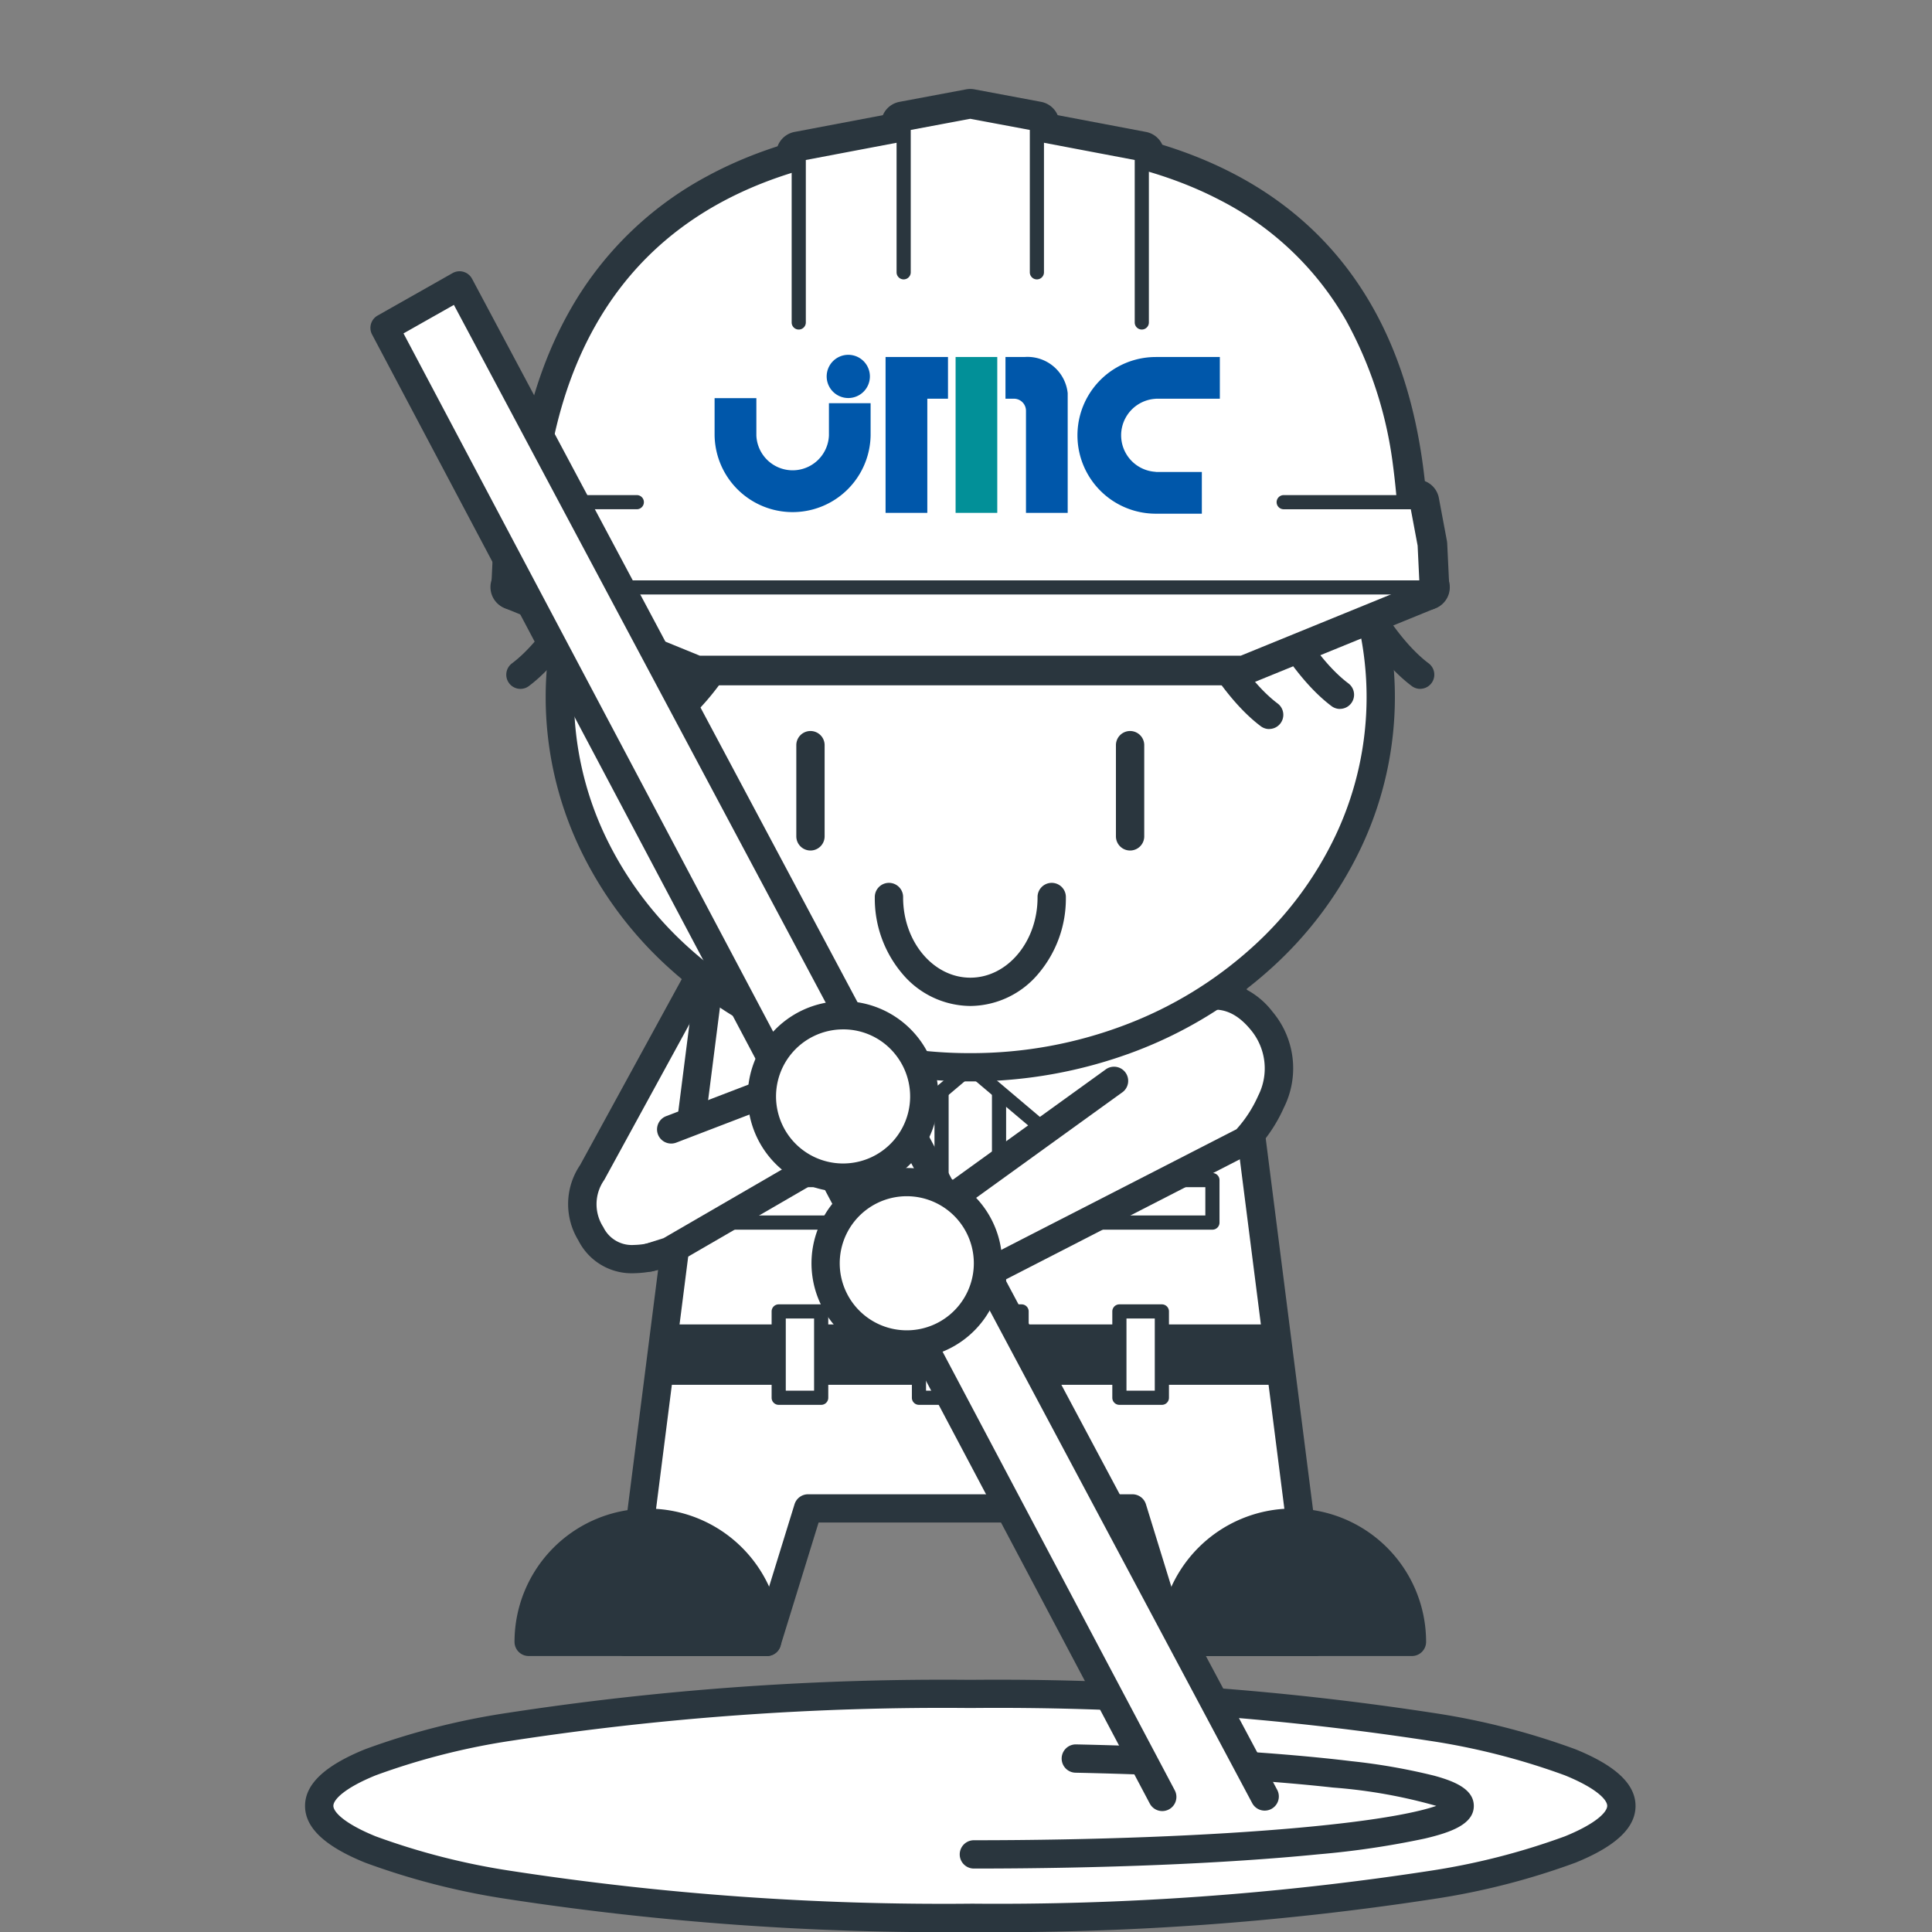 <svg id="コンポーネント_198_1" data-name="コンポーネント 198 – 1" xmlns="http://www.w3.org/2000/svg" xmlns:xlink="http://www.w3.org/1999/xlink" width="152" height="152" viewBox="0 0 152 152">
  <rect x="0" y="0" width="152" height="152" fill="#808080" stroke="none"/>
  <defs>
    <clipPath id="clip-path">
      <rect id="長方形_39689" data-name="長方形 39689" width="152" height="152" transform="translate(-1485 13205)" fill="#fff" stroke="#707070" stroke-width="1"/>
    </clipPath>
    <clipPath id="clip-path-2">
      <rect id="長方形_39442" data-name="長方形 39442" width="104.675" height="145" fill="none"/>
    </clipPath>
  </defs>
  <g id="マスクグループ_61363" data-name="マスクグループ 61363" transform="translate(1485 -13205)" clip-path="url(#clip-path)">
    <g id="グループ_62322" data-name="グループ 62322" transform="translate(-1461 13212)">
      <g id="グループ_62216" data-name="グループ 62216" clip-path="url(#clip-path-2)">
        <path id="パス_48188" data-name="パス 48188" d="M103.448,122.208c0,4.863-22.934,8.8-51.224,8.8S1,127.07,1,122.208s22.934-8.8,51.223-8.8,51.224,3.942,51.224,8.8" transform="translate(0.114 12.874)" fill="#fff"/>
        <path id="パス_48189" data-name="パス 48189" d="M52.337,112.4A226.218,226.218,0,0,1,88.747,115a56.7,56.7,0,0,1,11.208,2.865c3.176,1.291,4.72,2.749,4.72,4.459s-1.544,3.168-4.72,4.459a56.7,56.7,0,0,1-11.208,2.865,226.22,226.22,0,0,1-36.41,2.595,226.21,226.21,0,0,1-36.409-2.595A56.7,56.7,0,0,1,4.72,126.78C1.544,125.489,0,124.031,0,122.321s1.544-3.168,4.72-4.459A56.7,56.7,0,0,1,15.928,115,226.208,226.208,0,0,1,52.337,112.4Zm0,17.609a223.967,223.967,0,0,0,36.032-2.563,54.616,54.616,0,0,0,10.747-2.733c2.459-1,3.331-1.915,3.331-2.4s-.872-1.4-3.331-2.4a54.617,54.617,0,0,0-10.747-2.733,223.969,223.969,0,0,0-36.032-2.563,223.959,223.959,0,0,0-36.031,2.563,54.617,54.617,0,0,0-10.747,2.733c-2.459,1-3.331,1.915-3.331,2.4s.872,1.4,3.331,2.4a54.615,54.615,0,0,0,10.747,2.733A223.958,223.958,0,0,0,52.337,130.012Z" transform="translate(0 12.761)" fill="#2a363e"/>
        <path id="パス_48190" data-name="パス 48190" d="M55.254,117.961c17.269.367,30.219,1.9,30.219,3.729,0,2.106-17.124,3.813-38.247,3.813" transform="translate(5.361 13.392)" fill="#fff"/>
        <path id="パス_48191" data-name="パス 48191" d="M47.339,126.73a1.114,1.114,0,0,1,0-2.227c9.493,0,18.584-.35,25.6-.984,6.691-.605,9.588-1.295,10.814-1.719a40.9,40.9,0,0,0-8.133-1.443c-5.406-.6-12.417-1-20.275-1.168a1.114,1.114,0,0,1,.047-2.227c8.464.18,16.169.65,21.7,1.323a48.222,48.222,0,0,1,6.5,1.141c1.539.422,3.112,1.034,3.112,2.378,0,1.456-1.857,2.095-3.864,2.568a68.108,68.108,0,0,1-8.342,1.236C67.235,126.331,57.591,126.73,47.339,126.73Z" transform="translate(5.248 13.278)" fill="#2a363e"/>
        <path id="パス_48192" data-name="パス 48192" d="M20.366,78.34l9.594-17.551L34.478,70.4l-5.963,11-2.091,3.139s-4.334,2.069-6.164-1.372a4.4,4.4,0,0,1,.107-4.827" transform="translate(2.225 6.901)" fill="#fff"/>
        <path id="パス_48193" data-name="パス 48193" d="M23.775,86.383A4.691,4.691,0,0,1,19.391,83.8a5.473,5.473,0,0,1,.138-5.929L29.1,60.368a1.114,1.114,0,0,1,1.985.06L35.6,70.037a1.114,1.114,0,0,1-.029,1l-5.963,11q-.024.045-.052.087L27.465,85.27a1.114,1.114,0,0,1-.447.388A8.366,8.366,0,0,1,23.775,86.383ZM30,63.361,21.458,78.988q-.026.047-.056.092a3.311,3.311,0,0,0-.045,3.678,2.488,2.488,0,0,0,2.418,1.4,6,6,0,0,0,2.024-.4l1.876-2.816,5.671-10.463Z" transform="translate(2.111 6.788)" fill="#2a363e"/>
        <path id="パス_48194" data-name="パス 48194" d="M62.526,104.774l3.243,10.5H76.943L70,60.79H29.543L22.6,115.277H33.773l3.243-10.5Z" transform="translate(2.566 6.901)" fill="#fff"/>
        <path id="パス_48195" data-name="パス 48195" d="M77.057,116.5H65.882a1.114,1.114,0,0,1-1.064-.785l-3-9.718H37.951l-3,9.718a1.114,1.114,0,0,1-1.064.785H22.713a1.114,1.114,0,0,1-1.1-1.254l6.943-54.487a1.114,1.114,0,0,1,1.1-.973H70.115a1.114,1.114,0,0,1,1.1.973l6.942,54.487a1.114,1.114,0,0,1-1.1,1.254ZM66.7,114.277h9.088l-6.658-52.26h-38.5l-6.659,52.26h9.087l3-9.718a1.114,1.114,0,0,1,1.064-.785H62.64a1.114,1.114,0,0,1,1.064.785Z" transform="translate(2.452 6.788)" fill="#2a363e"/>
        <rect id="長方形_39429" data-name="長方形 39429" width="11.302" height="3.341" transform="translate(33.286 85.844)" fill="#fff"/>
        <path id="長方形_39430" data-name="長方形 39430" d="M.057-.5h11.3a.557.557,0,0,1,.557.557V3.4a.557.557,0,0,1-.557.557H.057A.557.557,0,0,1-.5,3.4V.057A.557.557,0,0,1,.057-.5ZM10.8.614H.614V2.841H10.8Z" transform="translate(33.229 85.787)" fill="#2a363e"/>
        <rect id="長方形_39431" data-name="長方形 39431" width="11.302" height="3.341" transform="translate(60.087 85.844)" fill="#fff"/>
        <path id="長方形_39432" data-name="長方形 39432" d="M.057-.5h11.3a.557.557,0,0,1,.557.557V3.4a.557.557,0,0,1-.557.557H.057A.557.557,0,0,1-.5,3.4V.057A.557.557,0,0,1,.057-.5ZM10.8.614H.614V2.841H10.8Z" transform="translate(60.03 85.787)" fill="#2a363e"/>
        <rect id="長方形_39433" data-name="長方形 39433" width="4.522" height="26.059" transform="translate(50.076 74.22)" fill="#fff"/>
        <path id="長方形_39434" data-name="長方形 39434" d="M.057-.5H4.579a.557.557,0,0,1,.557.557V26.115a.557.557,0,0,1-.557.557H.057A.557.557,0,0,1-.5,26.115V.057A.557.557,0,0,1,.057-.5ZM4.022.614H.614V25.559H4.022Z" transform="translate(50.02 74.163)" fill="#2a363e"/>
        <path id="パス_48196" data-name="パス 48196" d="M41.6,76.812,30.837,66.053,41.6,55.292l7.238,15.4Z" transform="translate(3.501 6.277)" fill="#fff"/>
        <path id="パス_48197" data-name="パス 48197" d="M41.655,77.425a.556.556,0,0,1-.394-.163L30.5,66.5a.557.557,0,0,1,0-.787L41.261,54.955a.557.557,0,0,1,.9.157l7.238,15.4a.557.557,0,0,1-.144.662l-7.238,6.12A.555.555,0,0,1,41.655,77.425ZM31.681,66.109l10.005,10L48.207,70.6,41.488,56.3Z" transform="translate(3.444 6.22)" fill="#2a363e"/>
        <path id="パス_48198" data-name="パス 48198" d="M54.239,76.812,65,66.053,54.239,55.292,47,70.692Z" transform="translate(5.336 6.277)" fill="#fff"/>
        <path id="パス_48199" data-name="パス 48199" d="M54.3,77.425a.555.555,0,0,1-.359-.132L46.7,71.174a.557.557,0,0,1-.144-.662l7.238-15.4a.557.557,0,0,1,.9-.157L65.45,65.716a.557.557,0,0,1,0,.787L54.689,77.262A.556.556,0,0,1,54.3,77.425ZM47.743,70.6l6.521,5.514,10.005-10L54.462,56.3Z" transform="translate(5.279 6.22)" fill="#2a363e"/>
        <path id="パス_48200" data-name="パス 48200" d="M73.561,87.79H25.442l-.463,3.637H74.024Z" transform="translate(2.836 9.966)" fill="#2a363e"/>
        <path id="パス_48201" data-name="パス 48201" d="M25.5,87.29H73.618a.557.557,0,0,1,.552.486l.463,3.637a.557.557,0,0,1-.552.627H25.036a.557.557,0,0,1-.552-.627l.463-3.637A.557.557,0,0,1,25.5,87.29ZM73.127,88.4H25.989l-.321,2.523H73.449Z" transform="translate(2.779 9.91)" fill="#2a363e"/>
        <path id="パス_48202" data-name="パス 48202" d="M58.782,70.8,42.458,82.579l4.077,4.493,22.6-11.6s4.981-4.969,1.287-9.451c-1.815-2.2-3.756-2.237-5.286-1.677" transform="translate(4.82 7.271)" fill="#fff"/>
        <path id="パス_48203" data-name="パス 48203" d="M46.649,88.3a1.113,1.113,0,0,1-.825-.365L41.747,83.44a1.114,1.114,0,0,1,.173-1.651L58.244,70.01a1.114,1.114,0,1,1,1.3,1.806L44.233,82.866,46.9,85.8,68.572,74.687a9.953,9.953,0,0,0,1.709-2.638,4.733,4.733,0,0,0-.6-5.2c-1.2-1.457-2.524-1.9-4.044-1.339a1.114,1.114,0,1,1-.766-2.091,5.455,5.455,0,0,1,3.176-.235A6.251,6.251,0,0,1,71.4,65.431a6.909,6.909,0,0,1,.9,7.558,12.028,12.028,0,0,1-2.264,3.389,1.113,1.113,0,0,1-.278.2l-22.6,11.6A1.111,1.111,0,0,1,46.649,88.3Z" transform="translate(4.707 7.157)" fill="#2a363e"/>
        <path id="パス_48204" data-name="パス 48204" d="M18,45.934C18,62.022,32.459,75.06,50.293,75.06S82.586,62.022,82.586,45.934,68.13,16.809,50.293,16.809,18,29.85,18,45.934" transform="translate(2.044 1.908)" fill="#fff"/>
        <path id="楕円形_577" data-name="楕円形 577" d="M32.406-1A36.236,36.236,0,0,1,45.372,1.362,33.692,33.692,0,0,1,55.986,7.817a30.169,30.169,0,0,1,7.183,9.612,27.706,27.706,0,0,1,0,23.619,30.169,30.169,0,0,1-7.183,9.612,33.692,33.692,0,0,1-10.613,6.455,36.772,36.772,0,0,1-25.933,0A33.692,33.692,0,0,1,8.826,50.661a30.168,30.168,0,0,1-7.183-9.612,27.706,27.706,0,0,1,0-23.619A30.169,30.169,0,0,1,8.826,7.817,33.692,33.692,0,0,1,19.439,1.362,36.237,36.237,0,0,1,32.406-1Zm0,58.251a34.018,34.018,0,0,0,12.173-2.216,31.474,31.474,0,0,0,9.916-6.028,27.954,27.954,0,0,0,6.658-8.9,25.479,25.479,0,0,0,0-21.728,27.954,27.954,0,0,0-6.658-8.9,31.474,31.474,0,0,0-9.916-6.028,34.545,34.545,0,0,0-24.345,0,31.474,31.474,0,0,0-9.916,6.028,27.954,27.954,0,0,0-6.658,8.9,25.479,25.479,0,0,0,0,21.728,27.954,27.954,0,0,0,6.658,8.9,31.474,31.474,0,0,0,9.916,6.028A34.018,34.018,0,0,0,32.406,57.251Z" transform="translate(19.931 18.604)" fill="#2a363e"/>
        <path id="パス_48205" data-name="パス 48205" d="M25.991,46.7a1.114,1.114,0,0,1-.669-2c4.146-3.109,7.388-11.663,7.42-11.749a1.114,1.114,0,0,1,2.085.782c-.141.376-3.508,9.253-8.169,12.749A1.109,1.109,0,0,1,25.991,46.7Z" transform="translate(2.824 3.658)" fill="#2a363e"/>
        <path id="パス_48206" data-name="パス 48206" d="M20.992,45.279a1.114,1.114,0,0,1-.669-2c4.139-3.1,7.388-11.663,7.42-11.749a1.114,1.114,0,0,1,2.085.782c-.141.376-3.508,9.253-8.169,12.749A1.109,1.109,0,0,1,20.992,45.279Z" transform="translate(2.257 3.497)" fill="#2a363e"/>
        <path id="パス_48207" data-name="パス 48207" d="M15.326,43.861a1.114,1.114,0,0,1-.669-2c4.139-3.1,7.388-11.663,7.42-11.749a1.114,1.114,0,0,1,2.085.782c-.141.376-3.508,9.253-8.169,12.749A1.109,1.109,0,0,1,15.326,43.861Z" transform="translate(1.613 3.336)" fill="#2a363e"/>
        <path id="パス_48208" data-name="パス 48208" d="M69.031,46.7a1.108,1.108,0,0,1-.667-.223c-4.661-3.5-8.028-12.372-8.169-12.749a1.114,1.114,0,0,1,2.085-.782c.038.1,3.285,8.647,7.42,11.749a1.114,1.114,0,0,1-.669,2Z" transform="translate(6.826 3.658)" fill="#2a363e"/>
        <path id="パス_48209" data-name="パス 48209" d="M74.031,45.279a1.109,1.109,0,0,1-.667-.223c-4.661-3.5-8.028-12.372-8.169-12.749a1.114,1.114,0,0,1,2.085-.782c.038.1,3.284,8.647,7.42,11.749a1.114,1.114,0,0,1-.669,2Z" transform="translate(7.393 3.497)" fill="#2a363e"/>
        <path id="パス_48210" data-name="パス 48210" d="M79.7,43.861a1.109,1.109,0,0,1-.667-.223C74.371,40.143,71,31.266,70.863,30.89a1.114,1.114,0,0,1,2.085-.782c.038.1,3.285,8.647,7.42,11.749a1.114,1.114,0,0,1-.669,2Z" transform="translate(8.037 3.336)" fill="#2a363e"/>
        <path id="線_2467" data-name="線 2467" d="M.114,8.435A1.114,1.114,0,0,1-1,7.321V.114a1.114,1.114,0,0,1,2.227,0V7.321A1.114,1.114,0,0,1,.114,8.435Z" transform="translate(39.65 51.479)" fill="#2a363e"/>
        <path id="線_2468" data-name="線 2468" d="M.114,8.435A1.114,1.114,0,0,1-1,7.321V.114a1.114,1.114,0,0,1,2.227,0V7.321A1.114,1.114,0,0,1,.114,8.435Z" transform="translate(64.796 51.479)" fill="#2a363e"/>
        <path id="パス_48211" data-name="パス 48211" d="M47.767,65.774A7.049,7.049,0,0,1,42.4,63.213a9.128,9.128,0,0,1-2.145-5.978,1.114,1.114,0,1,1,2.227,0c0,3.481,2.373,6.313,5.289,6.313s5.289-2.832,5.289-6.313a1.114,1.114,0,1,1,2.227,0,9.128,9.128,0,0,1-2.145,5.978A7.049,7.049,0,0,1,47.767,65.774Z" transform="translate(4.57 6.371)" fill="#2a363e"/>
        <path id="パス_48212" data-name="パス 48212" d="M61.368,110.677a9.375,9.375,0,0,1,18.75,0Z" transform="translate(6.967 11.5)" fill="#2a363e"/>
        <path id="パス_48213" data-name="パス 48213" d="M80.231,111.9H61.482a1.114,1.114,0,0,1-1.114-1.114,10.488,10.488,0,0,1,20.977,0A1.114,1.114,0,0,1,80.231,111.9ZM62.67,109.677H79.043a8.262,8.262,0,0,0-16.373,0Z" transform="translate(6.853 11.387)" fill="#2a363e"/>
        <path id="パス_48214" data-name="パス 48214" d="M15.8,110.677a9.374,9.374,0,1,1,18.747,0Z" transform="translate(1.793 11.5)" fill="#2a363e"/>
        <path id="パス_48215" data-name="パス 48215" d="M34.658,111.9H15.911A1.114,1.114,0,0,1,14.8,110.79a10.487,10.487,0,0,1,20.974,0A1.114,1.114,0,0,1,34.658,111.9ZM17.1,109.677H33.47a8.261,8.261,0,0,0-16.371,0Z" transform="translate(1.68 11.387)" fill="#2a363e"/>
        <rect id="長方形_39435" data-name="長方形 39435" width="3.341" height="6.793" transform="translate(37.264 96.176)" fill="#fff"/>
        <path id="長方形_39436" data-name="長方形 39436" d="M.057-.5H3.4a.557.557,0,0,1,.557.557V6.849a.557.557,0,0,1-.557.557H.057A.557.557,0,0,1-.5,6.849V.057A.557.557,0,0,1,.057-.5ZM2.841.614H.614V6.293H2.841Z" transform="translate(37.207 96.12)" fill="#2a363e"/>
        <rect id="長方形_39437" data-name="長方形 39437" width="3.341" height="6.793" transform="translate(64.068 96.176)" fill="#fff"/>
        <path id="長方形_39438" data-name="長方形 39438" d="M.057-.5H3.4a.557.557,0,0,1,.557.557V6.849a.557.557,0,0,1-.557.557H.057A.557.557,0,0,1-.5,6.849V.057A.557.557,0,0,1,.057-.5ZM2.841.614H.614V6.293H2.841Z" transform="translate(64.011 96.12)" fill="#2a363e"/>
        <rect id="長方形_39439" data-name="長方形 39439" width="8.075" height="6.793" transform="translate(48.299 96.176)" fill="#fff"/>
        <path id="長方形_39440" data-name="長方形 39440" d="M.057-.5H8.132a.557.557,0,0,1,.557.557V6.849a.557.557,0,0,1-.557.557H.057A.557.557,0,0,1-.5,6.849V.057A.557.557,0,0,1,.057-.5ZM7.575.614H.614V6.293H7.575Z" transform="translate(48.242 96.12)" fill="#2a363e"/>
        <path id="パス_48216" data-name="パス 48216" d="M16.169,38.795c0-8.057-.308-35.074,34.331-35.074S84.832,29.31,84.832,38.795Z" transform="translate(1.836 0.422)" fill="#fff"/>
        <path id="パス_48217" data-name="パス 48217" d="M85.013,40.751H16.35a1.776,1.776,0,0,1-1.776-1.776v-.211c0-4.327,0-13.332,4.512-21.413A27.061,27.061,0,0,1,29.982,6.62c5.5-2.982,12.461-4.494,20.7-4.494,15.385,0,26.012,4.938,31.586,14.677,4.525,7.907,4.523,17.025,4.521,21.923v.249A1.775,1.775,0,0,1,85.013,40.751ZM18.131,37.2h65.1a56.782,56.782,0,0,0-.512-7.745,30.628,30.628,0,0,0-3.537-10.888,22.821,22.821,0,0,0-9.47-9.009c-4.956-2.575-11.36-3.881-19.034-3.881-7.64,0-14.035,1.367-19.006,4.064a23.563,23.563,0,0,0-9.489,9.342C18.592,25.516,18.178,32.813,18.131,37.2Z" transform="translate(1.655 0.241)" fill="#2a363e"/>
        <path id="パス_48218" data-name="パス 48218" d="M34.881,18.108V4.865L48.376,2.3,61.871,4.865V18.108" transform="translate(3.96 0.262)" fill="#fff"/>
        <path id="パス_48219" data-name="パス 48219" d="M62.052,20.064a1.776,1.776,0,0,1-1.776-1.776V6.516L48.557,4.292,36.838,6.516V18.289a1.776,1.776,0,1,1-3.551,0V5.046A1.776,1.776,0,0,1,34.731,3.3L48.226.74a1.775,1.775,0,0,1,.662,0L62.383,3.3a1.776,1.776,0,0,1,1.444,1.744V18.289A1.776,1.776,0,0,1,62.052,20.064Z" transform="translate(3.779 0.08)" fill="#2a363e"/>
        <path id="パス_48220" data-name="パス 48220" d="M14.753,35.219l14.521,5.924H72.049l14.524-5.924" transform="translate(1.675 3.998)" fill="#fff"/>
        <path id="パス_48221" data-name="パス 48221" d="M72.23,43.1H29.455a1.775,1.775,0,0,1-.671-.132L14.263,37.044A1.776,1.776,0,1,1,15.6,33.756l14.2,5.792H71.882l14.2-5.792a1.776,1.776,0,1,1,1.341,3.288L72.9,42.968A1.775,1.775,0,0,1,72.23,43.1Z" transform="translate(1.494 3.817)" fill="#2a363e"/>
        <path id="パス_48222" data-name="パス 48222" d="M42.294,14.243V2.577l5.241-.982,5.241.982V14.243" transform="translate(4.801 0.181)" fill="#fff"/>
        <path id="パス_48223" data-name="パス 48223" d="M52.957,16.2a1.776,1.776,0,0,1-1.776-1.776V4.231l-3.466-.649-3.466.649V14.424a1.776,1.776,0,0,1-3.551,0V2.758a1.776,1.776,0,0,1,1.449-1.745L47.389.03a1.775,1.775,0,0,1,.654,0l5.241.982a1.776,1.776,0,0,1,1.449,1.745V14.424A1.776,1.776,0,0,1,52.957,16.2Z" transform="translate(4.62 0)" fill="#2a363e"/>
        <path id="パス_48224" data-name="パス 48224" d="M75.318,29.194H85.783l.629,3.354.16,3.355H14.752l.159-3.355.628-3.354h8.887" transform="translate(1.675 3.314)" fill="#fff"/>
        <path id="パス_48225" data-name="パス 48225" d="M86.753,37.859H14.933A1.776,1.776,0,0,1,13.16,36l.159-3.355a1.777,1.777,0,0,1,.028-.243l.628-3.354A1.776,1.776,0,0,1,15.72,27.6h8.887a1.776,1.776,0,1,1,0,3.551H17.194l-.334,1.785L16.8,34.308h68.1l-.066-1.372-.335-1.786H75.5a1.776,1.776,0,1,1,0-3.551H85.964a1.775,1.775,0,0,1,1.745,1.448l.629,3.354a1.775,1.775,0,0,1,.028.243L88.527,36a1.775,1.775,0,0,1-1.773,1.86Z" transform="translate(1.494 3.133)" fill="#2a363e"/>
        <path id="パス_48226" data-name="パス 48226" d="M16.169,38.795c0-8.057-.308-35.074,34.331-35.074S84.832,29.31,84.832,38.795Z" transform="translate(1.836 0.422)" fill="#fff"/>
        <path id="パス_48227" data-name="パス 48227" d="M84.889,39.408H16.226a.557.557,0,0,1-.557-.557V38.64c0-4.224,0-13.014,4.357-20.818A25.86,25.86,0,0,1,30.439,7.567c5.317-2.884,12.085-4.346,20.118-4.346,14.916,0,25.187,4.732,30.529,14.064,4.364,7.625,4.362,16.532,4.36,21.317v.25A.557.557,0,0,1,84.889,39.408ZM16.782,38.295h67.55a62.7,62.7,0,0,0-.528-9.137,31.836,31.836,0,0,0-3.685-11.32,24.021,24.021,0,0,0-9.966-9.485c-5.131-2.666-11.724-4.018-19.6-4.018C36.146,4.335,26.2,9.055,21,18.365,16.892,25.712,16.784,34.045,16.782,38.295Z" transform="translate(1.779 0.366)" fill="#2a363e"/>
        <path id="パス_48228" data-name="パス 48228" d="M34.881,18.108V4.865L48.376,2.3,61.871,4.865V18.108" transform="translate(3.96 0.262)" fill="#fff"/>
        <path id="パス_48229" data-name="パス 48229" d="M61.928,18.721a.557.557,0,0,1-.557-.557V5.382L48.433,2.927,35.495,5.382V18.165a.557.557,0,0,1-1.114,0V4.921a.557.557,0,0,1,.453-.547L48.329,1.813a.557.557,0,0,1,.208,0L62.032,4.374a.557.557,0,0,1,.453.547V18.165A.557.557,0,0,1,61.928,18.721Z" transform="translate(3.903 0.205)" fill="#2a363e"/>
        <path id="パス_48230" data-name="パス 48230" d="M14.753,35.219l14.521,5.924H72.049l14.524-5.924" transform="translate(1.675 3.998)" fill="#fff"/>
        <path id="パス_48231" data-name="パス 48231" d="M72.106,41.757H29.331a.557.557,0,0,1-.21-.041L14.6,35.792a.557.557,0,0,1,.421-1.031l14.42,5.883H72L86.419,34.76a.557.557,0,0,1,.421,1.031L72.316,41.715A.557.557,0,0,1,72.106,41.757Z" transform="translate(1.618 3.942)" fill="#2a363e"/>
        <path id="パス_48232" data-name="パス 48232" d="M42.294,14.243V2.577l5.241-.982,5.241.982V14.243" transform="translate(4.801 0.181)" fill="#fff"/>
        <path id="パス_48233" data-name="パス 48233" d="M52.833,14.857a.557.557,0,0,1-.557-.557V3.1l-4.685-.878L42.907,3.1V14.3a.557.557,0,1,1-1.114,0V2.633a.557.557,0,0,1,.454-.547L47.489,1.1a.557.557,0,0,1,.205,0l5.241.982a.557.557,0,0,1,.454.547V14.3A.557.557,0,0,1,52.833,14.857Z" transform="translate(4.745 0.124)" fill="#2a363e"/>
        <path id="パス_48234" data-name="パス 48234" d="M75.318,29.194H85.783l.629,3.354.16,3.355H14.752l.159-3.355.628-3.354h8.887" transform="translate(1.675 3.314)" fill="#fff"/>
        <path id="パス_48235" data-name="パス 48235" d="M86.629,36.516H14.809a.557.557,0,0,1-.556-.583l.159-3.355a.558.558,0,0,1,.009-.076l.628-3.354a.557.557,0,0,1,.547-.454h8.887a.557.557,0,0,1,0,1.114H16.058l-.536,2.862-.13,2.734H86.045l-.131-2.733-.537-2.862h-10a.557.557,0,0,1,0-1.114H85.84a.557.557,0,0,1,.547.454l.629,3.354a.556.556,0,0,1,.009.076l.16,3.355a.557.557,0,0,1-.556.583Z" transform="translate(1.618 3.257)" fill="#2a363e"/>
        <path id="パス_48236" data-name="パス 48236" d="M38.555,22.184a1.7,1.7,0,1,0-1.7-1.7,1.7,1.7,0,0,0,1.7,1.7" transform="translate(4.184 2.131)" fill="#0057aa"/>
        <path id="パス_48237" data-name="パス 48237" d="M37.931,24.783h0a2.857,2.857,0,0,1-5.709,0h0V21.844H28.936v2.939h0a6.138,6.138,0,0,0,12.274,0h0v-2.54H37.931Z" transform="translate(3.285 2.48)" fill="#0057aa"/>
        <rect id="長方形_39441" data-name="長方形 39441" width="3.279" height="12.264" transform="translate(51.181 21.086)" fill="#029098"/>
        <path id="パス_48238" data-name="パス 48238" d="M42.449,18.936H41.016V31.2H44.3V22.218h1.627V18.936H42.449Z" transform="translate(4.656 2.15)" fill="#0057aa"/>
        <path id="パス_48239" data-name="パス 48239" d="M50.988,18.936h-1.5v3.282h.673a.949.949,0,0,1,.94.949V31.2h3.282V21.783a3.184,3.184,0,0,0-3.391-2.847" transform="translate(5.618 2.15)" fill="#0057aa"/>
        <path id="パス_48240" data-name="パス 48240" d="M60.736,18.938a6.163,6.163,0,0,0,0,12.327h3.623V27.981H60.736v-.009a2.878,2.878,0,0,1,0-5.748v-.007h5.039V18.936H60.736Z" transform="translate(6.196 2.15)" fill="#0057aa"/>
        <path id="パス_48241" data-name="パス 48241" d="M74.879,132.8,11.518,13.88l-5.9,3.341L66.8,132.8" transform="translate(0.638 1.576)" fill="#fff"/>
        <path id="パス_48242" data-name="パス 48242" d="M66.919,134.024a1.113,1.113,0,0,1-.985-.593L4.748,17.855a1.114,1.114,0,0,1,.435-1.49l5.9-3.341a1.114,1.114,0,0,1,1.531.445L75.976,132.386a1.114,1.114,0,0,1-1.965,1.047L11.186,15.525,7.222,17.769,67.9,132.389a1.114,1.114,0,0,1-.983,1.635Z" transform="translate(0.524 1.462)" fill="#2a363e"/>
        <path id="パス_48243" data-name="パス 48243" d="M38.261,87.711a6.389,6.389,0,1,0,.816-9,6.387,6.387,0,0,0-.816,9" transform="translate(4.175 8.768)" fill="#fff"/>
        <path id="パス_48244" data-name="パス 48244" d="M43.286,91.237h0a7.5,7.5,0,1,1,4.8-1.74A7.487,7.487,0,0,1,43.286,91.237ZM43.28,78.459a5.275,5.275,0,1,0,4.053,1.9A5.281,5.281,0,0,0,43.28,78.459Z" transform="translate(4.062 8.654)" fill="#2a363e"/>
        <path id="パス_48245" data-name="パス 48245" d="M26.029,73.826l7.914-3.035L37.8,76.5,25.887,83.4l-1.554.489" transform="translate(2.762 8.037)" fill="#fff"/>
        <path id="パス_48246" data-name="パス 48246" d="M24.446,85.121a1.114,1.114,0,0,1-.334-2.176l1.437-.452,10.777-6.248-2.7-3.985-7.088,2.719a1.114,1.114,0,0,1-.8-2.079l7.914-3.035a1.114,1.114,0,0,1,1.321.416l3.861,5.706a1.114,1.114,0,0,1-.364,1.587L26.559,84.482a1.115,1.115,0,0,1-.224.1l-1.554.489A1.113,1.113,0,0,1,24.446,85.121Z" transform="translate(2.649 7.923)" fill="#2a363e"/>
        <path id="パス_48247" data-name="パス 48247" d="M33.568,75.683a6.389,6.389,0,1,0,1.245-8.947,6.388,6.388,0,0,0-1.245,8.947" transform="translate(3.664 7.429)" fill="#fff"/>
        <path id="パス_48248" data-name="パス 48248" d="M38.784,79.449h0A7.5,7.5,0,1,1,43.3,77.932,7.449,7.449,0,0,1,38.784,79.449Zm-.01-12.778a5.275,5.275,0,1,0,4.213,2.094A5.23,5.23,0,0,0,38.774,66.67Z" transform="translate(3.551 7.316)" fill="#2a363e"/>
      </g>
    </g>
    <g id="グループ_62323" data-name="グループ 62323" transform="translate(-1461 13212)" opacity="0">
      <g id="グループ_62218" data-name="グループ 62218" clip-path="url(#clip-path-2)">
        <path id="パス_48249" data-name="パス 48249" d="M1,122.208c0,4.863,22.934,8.8,51.224,8.8s51.223-3.942,51.223-8.8-22.934-8.8-51.223-8.8S1,117.345,1,122.208" transform="translate(0.114 12.874)" fill="#fff"/>
        <path id="パス_48250" data-name="パス 48250" d="M52.338,112.4A226.207,226.207,0,0,1,88.747,115a56.7,56.7,0,0,1,11.208,2.865c3.176,1.291,4.72,2.749,4.72,4.459s-1.544,3.168-4.72,4.459a56.7,56.7,0,0,1-11.208,2.864,226.206,226.206,0,0,1-36.409,2.595,226.216,226.216,0,0,1-36.41-2.595A56.7,56.7,0,0,1,4.72,126.78C1.544,125.489,0,124.031,0,122.321s1.544-3.168,4.72-4.459A56.7,56.7,0,0,1,15.928,115,226.216,226.216,0,0,1,52.338,112.4Zm0,17.609a223.958,223.958,0,0,0,36.031-2.563,54.615,54.615,0,0,0,10.747-2.733c2.459-1,3.331-1.915,3.331-2.4s-.872-1.4-3.331-2.4a54.615,54.615,0,0,0-10.747-2.733,223.958,223.958,0,0,0-36.031-2.563,223.968,223.968,0,0,0-36.032,2.563,54.616,54.616,0,0,0-10.747,2.733c-2.459,1-3.331,1.915-3.331,2.4s.872,1.4,3.331,2.4a54.616,54.616,0,0,0,10.747,2.733A223.968,223.968,0,0,0,52.338,130.012Z" transform="translate(0 12.761)" fill="#2a363e"/>
        <path id="パス_48251" data-name="パス 48251" d="M42.65,117.961c-17.27.367-30.219,1.9-30.219,3.729,0,2.106,17.124,3.813,38.246,3.813" transform="translate(1.411 13.392)" fill="#fff"/>
        <path id="パス_48252" data-name="パス 48252" d="M50.791,126.73c-10.251,0-19.9-.4-27.155-1.122a68.109,68.109,0,0,1-8.342-1.236c-2.007-.473-3.864-1.111-3.864-2.568,0-1.343,1.573-1.956,3.112-2.378a48.209,48.209,0,0,1,6.5-1.141c5.527-.673,13.232-1.143,21.7-1.323a1.114,1.114,0,1,1,.047,2.227c-7.858.167-14.869.571-20.275,1.168a40.892,40.892,0,0,0-8.133,1.443c1.225.424,4.123,1.113,10.814,1.719,7.015.635,16.106.984,25.6.984a1.114,1.114,0,0,1,0,2.227Z" transform="translate(1.298 13.278)" fill="#2a363e"/>
        <path id="パス_48253" data-name="パス 48253" d="M75.154,78.34,65.56,60.789,61.042,70.4,67,81.4,69.1,84.539s4.334,2.069,6.164-1.372a4.4,4.4,0,0,0-.107-4.827" transform="translate(6.93 6.901)" fill="#fff"/>
        <path id="パス_48254" data-name="パス 48254" d="M71.973,86.383h0a8.367,8.367,0,0,1-3.243-.725,1.114,1.114,0,0,1-.447-.388l-2.091-3.139q-.028-.042-.052-.087l-5.963-11a1.114,1.114,0,0,1-.029-1l4.518-9.609a1.114,1.114,0,0,1,1.985-.06L76.22,77.875a5.473,5.473,0,0,1,.138,5.929A4.69,4.69,0,0,1,71.973,86.383Zm-2.024-2.629a6,6,0,0,0,2.023.4,2.488,2.488,0,0,0,2.418-1.4,3.311,3.311,0,0,0-.045-3.678q-.03-.045-.056-.092L65.748,63.361,62.4,70.475l5.671,10.463Z" transform="translate(6.816 6.788)" fill="#2a363e"/>
        <path id="パス_48255" data-name="パス 48255" d="M37.017,104.774l-3.243,10.5H22.6l6.942-54.487H70l6.943,54.487H65.771l-3.243-10.5Z" transform="translate(2.566 6.901)" fill="#fff"/>
        <path id="パス_48256" data-name="パス 48256" d="M77.057,116.5H65.884a1.114,1.114,0,0,1-1.064-.785l-3-9.718H37.952l-3,9.718a1.114,1.114,0,0,1-1.064.785H22.714a1.114,1.114,0,0,1-1.1-1.254l6.942-54.487a1.114,1.114,0,0,1,1.1-.973H70.114a1.114,1.114,0,0,1,1.1.973l6.943,54.487a1.114,1.114,0,0,1-1.1,1.254Zm-10.352-2.227h9.087l-6.659-52.26h-38.5l-6.658,52.26h9.088l3-9.718a1.114,1.114,0,0,1,1.064-.785H62.642a1.114,1.114,0,0,1,1.064.785Z" transform="translate(2.452 6.788)" fill="#2a363e"/>
        <rect id="長方形_39443" data-name="長方形 39443" width="11.302" height="3.341" transform="translate(60.087 85.844)" fill="#fff"/>
        <path id="長方形_39444" data-name="長方形 39444" d="M.057-.5h11.3a.557.557,0,0,1,.557.557V3.4a.557.557,0,0,1-.557.557H.057A.557.557,0,0,1-.5,3.4V.057A.557.557,0,0,1,.057-.5ZM10.8.614H.614V2.841H10.8Z" transform="translate(60.03 85.787)" fill="#2a363e"/>
        <rect id="長方形_39445" data-name="長方形 39445" width="11.302" height="3.341" transform="translate(33.286 85.844)" fill="#fff"/>
        <path id="長方形_39446" data-name="長方形 39446" d="M.057-.5h11.3a.557.557,0,0,1,.557.557V3.4a.557.557,0,0,1-.557.557H.057A.557.557,0,0,1-.5,3.4V.057A.557.557,0,0,1,.057-.5ZM10.8.614H.614V2.841H10.8Z" transform="translate(33.229 85.787)" fill="#2a363e"/>
        <rect id="長方形_39447" data-name="長方形 39447" width="4.522" height="26.059" transform="translate(50.076 74.22)" fill="#fff"/>
        <path id="長方形_39448" data-name="長方形 39448" d="M.057-.5H4.579a.557.557,0,0,1,.557.557V26.115a.557.557,0,0,1-.557.557H.057A.557.557,0,0,1-.5,26.115V.057A.557.557,0,0,1,.057-.5ZM4.022.614H.614V25.559H4.022Z" transform="translate(50.02 74.163)" fill="#2a363e"/>
        <path id="パス_48257" data-name="パス 48257" d="M54.24,76.812,65,66.053,54.24,55.292,47,70.692Z" transform="translate(5.336 6.277)" fill="#fff"/>
        <path id="パス_48258" data-name="パス 48258" d="M54.3,77.425a.555.555,0,0,1-.359-.132L46.7,71.174a.557.557,0,0,1-.144-.662l7.238-15.4a.557.557,0,0,1,.9-.157L65.452,65.716a.557.557,0,0,1,0,.787L54.691,77.262A.556.556,0,0,1,54.3,77.425ZM47.745,70.6l6.521,5.514,10.005-10L54.464,56.3Z" transform="translate(5.279 6.22)" fill="#2a363e"/>
        <path id="パス_48259" data-name="パス 48259" d="M41.6,76.812,30.838,66.053,41.6,55.292l7.238,15.4Z" transform="translate(3.501 6.277)" fill="#fff"/>
        <path id="パス_48260" data-name="パス 48260" d="M41.656,77.425a.556.556,0,0,1-.394-.163L30.5,66.5a.557.557,0,0,1,0-.787L41.263,54.955a.557.557,0,0,1,.9.157l7.238,15.4a.557.557,0,0,1-.144.662l-7.238,6.12A.555.555,0,0,1,41.656,77.425ZM31.683,66.109l10.005,10L48.209,70.6,41.49,56.3Z" transform="translate(3.444 6.22)" fill="#2a363e"/>
        <path id="パス_48261" data-name="パス 48261" d="M25.442,87.789H73.561l.463,3.637H24.979Z" transform="translate(2.836 9.966)" fill="#2a363e"/>
        <path id="パス_48262" data-name="パス 48262" d="M25.5,87.289H73.618a.557.557,0,0,1,.552.486l.463,3.637a.557.557,0,0,1-.552.627H25.036a.557.557,0,0,1-.552-.627l.463-3.637A.557.557,0,0,1,25.5,87.289ZM73.128,88.4H25.989l-.321,2.523H73.449Z" transform="translate(2.779 9.91)" fill="#2a363e"/>
        <path id="パス_48263" data-name="パス 48263" d="M38.211,70.8,54.535,82.578l-4.077,4.493-22.6-11.6s-4.981-4.969-1.287-9.45c1.815-2.2,3.756-2.237,5.286-1.677" transform="translate(2.861 7.271)" fill="#fff"/>
        <path id="パス_48264" data-name="パス 48264" d="M50.572,88.3a1.111,1.111,0,0,1-.508-.123l-22.6-11.6a1.114,1.114,0,0,1-.278-.2,12.029,12.029,0,0,1-2.264-3.389,6.909,6.909,0,0,1,.9-7.558,6.251,6.251,0,0,1,3.352-2.249,5.454,5.454,0,0,1,3.176.235,1.114,1.114,0,1,1-.766,2.091c-1.519-.556-2.842-.118-4.044,1.34a4.732,4.732,0,0,0-.6,5.2,9.953,9.953,0,0,0,1.709,2.638L50.321,85.8l2.666-2.939L37.673,71.816a1.114,1.114,0,0,1,1.3-1.806L55.3,81.789a1.114,1.114,0,0,1,.173,1.651L51.4,87.933A1.113,1.113,0,0,1,50.572,88.3Z" transform="translate(2.748 7.157)" fill="#2a363e"/>
        <path id="パス_48265" data-name="パス 48265" d="M82.587,45.934c0,16.087-14.458,29.125-32.292,29.125S18,62.021,18,45.934,32.459,16.809,50.3,16.809,82.587,29.85,82.587,45.934" transform="translate(2.044 1.908)" fill="#fff"/>
        <path id="楕円形_578" data-name="楕円形 578" d="M32.406-1A36.237,36.237,0,0,1,45.372,1.362,33.692,33.692,0,0,1,55.986,7.817a30.169,30.169,0,0,1,7.183,9.612,27.706,27.706,0,0,1,0,23.619,30.169,30.169,0,0,1-7.183,9.612,33.692,33.692,0,0,1-10.613,6.455,36.772,36.772,0,0,1-25.933,0A33.692,33.692,0,0,1,8.826,50.661a30.169,30.169,0,0,1-7.183-9.612,27.706,27.706,0,0,1,0-23.619A30.169,30.169,0,0,1,8.826,7.817,33.692,33.692,0,0,1,19.439,1.362,36.237,36.237,0,0,1,32.406-1Zm0,58.251a34.018,34.018,0,0,0,12.173-2.216,31.474,31.474,0,0,0,9.916-6.028,27.954,27.954,0,0,0,6.658-8.9,25.479,25.479,0,0,0,0-21.728,27.954,27.954,0,0,0-6.658-8.9,31.474,31.474,0,0,0-9.916-6.028,34.546,34.546,0,0,0-24.345,0,31.474,31.474,0,0,0-9.916,6.028,27.954,27.954,0,0,0-6.658,8.9,25.479,25.479,0,0,0,0,21.728,27.954,27.954,0,0,0,6.658,8.9,31.474,31.474,0,0,0,9.916,6.028A34.018,34.018,0,0,0,32.406,57.251Z" transform="translate(19.933 18.604)" fill="#2a363e"/>
        <path id="パス_48266" data-name="パス 48266" d="M69.033,46.7a1.109,1.109,0,0,1-.667-.223c-4.661-3.5-8.028-12.372-8.169-12.749a1.114,1.114,0,1,1,2.085-.782c.038.1,3.285,8.647,7.42,11.749a1.114,1.114,0,0,1-.669,2Z" transform="translate(6.826 3.658)" fill="#2a363e"/>
        <path id="パス_48267" data-name="パス 48267" d="M74.033,45.279a1.109,1.109,0,0,1-.667-.223c-4.661-3.5-8.028-12.372-8.169-12.749a1.114,1.114,0,0,1,2.085-.782c.038.1,3.284,8.647,7.42,11.749a1.114,1.114,0,0,1-.669,2Z" transform="translate(7.393 3.497)" fill="#2a363e"/>
        <path id="パス_48268" data-name="パス 48268" d="M79.7,43.861a1.109,1.109,0,0,1-.667-.223C74.371,40.143,71,31.266,70.863,30.89a1.114,1.114,0,1,1,2.085-.782c.038.1,3.285,8.647,7.42,11.749a1.114,1.114,0,0,1-.669,2Z" transform="translate(8.037 3.336)" fill="#2a363e"/>
        <path id="パス_48269" data-name="パス 48269" d="M25.994,46.7a1.114,1.114,0,0,1-.669-2c4.139-3.1,7.388-11.663,7.42-11.749a1.114,1.114,0,0,1,2.085.782c-.141.376-3.508,9.253-8.169,12.749A1.109,1.109,0,0,1,25.994,46.7Z" transform="translate(2.825 3.658)" fill="#2a363e"/>
        <path id="パス_48270" data-name="パス 48270" d="M20.993,45.279a1.114,1.114,0,0,1-.669-2c4.139-3.1,7.388-11.663,7.42-11.749a1.114,1.114,0,0,1,2.085.782c-.141.376-3.508,9.253-8.169,12.749A1.109,1.109,0,0,1,20.993,45.279Z" transform="translate(2.257 3.497)" fill="#2a363e"/>
        <path id="パス_48271" data-name="パス 48271" d="M15.326,43.861a1.114,1.114,0,0,1-.669-2c4.139-3.1,7.388-11.663,7.42-11.749a1.114,1.114,0,0,1,2.085.782c-.141.376-3.508,9.253-8.169,12.749A1.109,1.109,0,0,1,15.326,43.861Z" transform="translate(1.613 3.336)" fill="#2a363e"/>
        <path id="線_2469" data-name="線 2469" d="M.114,8.435A1.114,1.114,0,0,1-1,7.321V.114a1.114,1.114,0,1,1,2.227,0V7.321A1.114,1.114,0,0,1,.114,8.435Z" transform="translate(64.798 51.479)" fill="#2a363e"/>
        <path id="線_2470" data-name="線 2470" d="M.114,8.435A1.114,1.114,0,0,1-1,7.321V.114a1.114,1.114,0,1,1,2.227,0V7.321A1.114,1.114,0,0,1,.114,8.435Z" transform="translate(39.652 51.479)" fill="#2a363e"/>
        <path id="パス_48272" data-name="パス 48272" d="M47.768,65.774A7.049,7.049,0,0,1,42.4,63.213a9.128,9.128,0,0,1-2.145-5.978,1.114,1.114,0,0,1,2.227,0c0,3.481,2.373,6.313,5.289,6.313s5.289-2.832,5.289-6.313a1.114,1.114,0,0,1,2.227,0,9.128,9.128,0,0,1-2.145,5.978A7.049,7.049,0,0,1,47.768,65.774Z" transform="translate(4.57 6.371)" fill="#2a363e"/>
        <path id="パス_48273" data-name="パス 48273" d="M34.547,110.677a9.375,9.375,0,0,0-18.75,0Z" transform="translate(1.793 11.501)" fill="#2a363e"/>
        <path id="パス_48274" data-name="パス 48274" d="M34.66,111.9H15.911A1.114,1.114,0,0,1,14.8,110.79a10.488,10.488,0,0,1,20.977,0A1.114,1.114,0,0,1,34.66,111.9ZM17.1,109.677H33.472a8.262,8.262,0,0,0-16.373,0Z" transform="translate(1.68 11.387)" fill="#2a363e"/>
        <path id="パス_48275" data-name="パス 48275" d="M80.117,110.677a9.374,9.374,0,0,0-18.747,0Z" transform="translate(6.967 11.501)" fill="#2a363e"/>
        <path id="パス_48276" data-name="パス 48276" d="M80.231,111.9H61.484a1.114,1.114,0,0,1-1.114-1.114,10.487,10.487,0,0,1,20.974,0A1.114,1.114,0,0,1,80.231,111.9Zm-17.559-2.227H79.043a8.261,8.261,0,0,0-16.371,0Z" transform="translate(6.854 11.387)" fill="#2a363e"/>
        <rect id="長方形_39449" data-name="長方形 39449" width="3.341" height="6.793" transform="translate(64.07 96.176)" fill="#fff"/>
        <path id="長方形_39450" data-name="長方形 39450" d="M.057-.5H3.4a.557.557,0,0,1,.557.557V6.849a.557.557,0,0,1-.557.557H.057A.557.557,0,0,1-.5,6.849V.057A.557.557,0,0,1,.057-.5ZM2.841.614H.614V6.293H2.841Z" transform="translate(64.013 96.12)" fill="#2a363e"/>
        <rect id="長方形_39451" data-name="長方形 39451" width="3.341" height="6.793" transform="translate(37.266 96.176)" fill="#fff"/>
        <path id="長方形_39452" data-name="長方形 39452" d="M.057-.5H3.4a.557.557,0,0,1,.557.557V6.849a.557.557,0,0,1-.557.557H.057A.557.557,0,0,1-.5,6.849V.057A.557.557,0,0,1,.057-.5ZM2.841.614H.614V6.293H2.841Z" transform="translate(37.21 96.12)" fill="#2a363e"/>
        <rect id="長方形_39453" data-name="長方形 39453" width="8.075" height="6.793" transform="translate(48.3 96.176)" fill="#fff"/>
        <path id="長方形_39454" data-name="長方形 39454" d="M.057-.5H8.132a.557.557,0,0,1,.557.557V6.849a.557.557,0,0,1-.557.557H.057A.557.557,0,0,1-.5,6.849V.057A.557.557,0,0,1,.057-.5ZM7.575.614H.614V6.293H7.575Z" transform="translate(48.244 96.12)" fill="#2a363e"/>
        <path id="パス_48277" data-name="パス 48277" d="M84.835,38.795c0-8.057.308-35.074-34.332-35.074S16.171,29.31,16.171,38.795Z" transform="translate(1.836 0.422)" fill="#fff"/>
        <path id="パス_48278" data-name="パス 48278" d="M85.016,40.751H16.352a1.776,1.776,0,0,1-1.776-1.776v-.248c0-4.9,0-14.016,4.521-21.923C24.672,7.065,35.3,2.127,50.684,2.127c8.238,0,15.2,1.512,20.7,4.494a27.061,27.061,0,0,1,10.9,10.731c4.516,8.081,4.513,17.086,4.512,21.413v.211A1.776,1.776,0,0,1,85.016,40.751ZM18.131,37.2h65.1c-.047-4.387-.46-11.684-4.055-18.116a23.563,23.563,0,0,0-9.489-9.342c-4.972-2.7-11.366-4.064-19.007-4.064-7.674,0-14.078,1.306-19.034,3.881a22.822,22.822,0,0,0-9.47,9.01,30.631,30.631,0,0,0-3.537,10.889A56.783,56.783,0,0,0,18.131,37.2Z" transform="translate(1.655 0.241)" fill="#2a363e"/>
        <path id="パス_48279" data-name="パス 48279" d="M61.873,18.108V4.865L48.379,2.3,34.884,4.865V18.108" transform="translate(3.96 0.262)" fill="#fff"/>
        <path id="パス_48280" data-name="パス 48280" d="M62.054,20.064a1.776,1.776,0,0,1-1.776-1.776V6.516L48.56,4.292,36.84,6.516V18.289a1.776,1.776,0,0,1-3.551,0V5.046A1.776,1.776,0,0,1,34.734,3.3L48.228.74a1.775,1.775,0,0,1,.662,0L62.385,3.3A1.776,1.776,0,0,1,63.83,5.046V18.289A1.776,1.776,0,0,1,62.054,20.064Z" transform="translate(3.779 0.08)" fill="#2a363e"/>
        <path id="パス_48281" data-name="パス 48281" d="M86.573,35.219,72.051,41.143H29.276L14.753,35.219" transform="translate(1.675 3.998)" fill="#fff"/>
        <path id="パス_48282" data-name="パス 48282" d="M72.232,43.1H29.457a1.775,1.775,0,0,1-.671-.131L14.263,37.044A1.776,1.776,0,1,1,15.6,33.756l14.2,5.792H71.884l14.2-5.792a1.776,1.776,0,1,1,1.341,3.288L72.9,42.968A1.775,1.775,0,0,1,72.232,43.1Z" transform="translate(1.494 3.817)" fill="#2a363e"/>
        <path id="パス_48283" data-name="パス 48283" d="M52.778,14.243V2.577l-5.241-.982L42.3,2.577V14.243" transform="translate(4.802 0.181)" fill="#fff"/>
        <path id="パス_48284" data-name="パス 48284" d="M52.959,16.2a1.776,1.776,0,0,1-1.776-1.776V4.231l-3.466-.649-3.466.649V14.424a1.776,1.776,0,1,1-3.551,0V2.758A1.776,1.776,0,0,1,42.15,1.013L47.391.03a1.775,1.775,0,0,1,.654,0l5.241.982a1.776,1.776,0,0,1,1.449,1.745V14.424A1.776,1.776,0,0,1,52.959,16.2Z" transform="translate(4.621 0)" fill="#2a363e"/>
        <path id="パス_48285" data-name="パス 48285" d="M26.007,29.194H15.542l-.629,3.354-.16,3.355h71.82l-.159-3.355-.628-3.354H76.9" transform="translate(1.675 3.314)" fill="#fff"/>
        <path id="パス_48286" data-name="パス 48286" d="M86.754,37.859H14.934A1.776,1.776,0,0,1,13.16,36l.16-3.355a1.776,1.776,0,0,1,.028-.243l.629-3.354A1.776,1.776,0,0,1,15.723,27.6H26.188a1.776,1.776,0,0,1,0,3.551H17.2l-.335,1.785L16.8,34.308h68.1l-.065-1.373-.334-1.785H77.08a1.776,1.776,0,0,1,0-3.551h8.887a1.776,1.776,0,0,1,1.745,1.449L88.34,32.4a1.775,1.775,0,0,1,.028.243L88.528,36a1.776,1.776,0,0,1-1.774,1.86Z" transform="translate(1.494 3.133)" fill="#2a363e"/>
        <path id="パス_48287" data-name="パス 48287" d="M84.835,38.795c0-8.057.308-35.074-34.332-35.074S16.171,29.31,16.171,38.795Z" transform="translate(1.836 0.422)" fill="#fff"/>
        <path id="パス_48288" data-name="パス 48288" d="M84.892,39.408H16.228a.557.557,0,0,1-.557-.557V38.6c0-4.785,0-13.692,4.36-21.317C25.373,7.953,35.644,3.221,50.56,3.221c8.033,0,14.8,1.462,20.119,4.346A25.861,25.861,0,0,1,81.092,17.822c4.361,7.8,4.358,16.594,4.357,20.818v.211A.557.557,0,0,1,84.892,39.408ZM16.784,38.295H84.336c0-4.249-.11-12.583-4.216-19.93-5.2-9.31-15.148-14.031-29.56-14.031-7.872,0-14.465,1.352-19.6,4.018A24.022,24.022,0,0,0,21,17.838a31.837,31.837,0,0,0-3.685,11.32A62.687,62.687,0,0,0,16.784,38.295Z" transform="translate(1.779 0.366)" fill="#2a363e"/>
        <path id="パス_48289" data-name="パス 48289" d="M61.873,18.108V4.865L48.379,2.3,34.884,4.865V18.108" transform="translate(3.96 0.262)" fill="#fff"/>
        <path id="パス_48290" data-name="パス 48290" d="M61.93,18.721a.557.557,0,0,1-.557-.557V5.382L48.435,2.927,35.5,5.382V18.165a.557.557,0,0,1-1.114,0V4.921a.557.557,0,0,1,.453-.547L48.331,1.813a.557.557,0,0,1,.208,0L62.034,4.374a.557.557,0,0,1,.453.547V18.165A.557.557,0,0,1,61.93,18.721Z" transform="translate(3.903 0.205)" fill="#2a363e"/>
        <path id="パス_48291" data-name="パス 48291" d="M86.573,35.219,72.051,41.143H29.276L14.753,35.219" transform="translate(1.675 3.998)" fill="#fff"/>
        <path id="パス_48292" data-name="パス 48292" d="M72.108,41.757H29.333a.557.557,0,0,1-.21-.041L14.6,35.792a.557.557,0,0,1,.421-1.031l14.423,5.883H72l14.42-5.883a.557.557,0,1,1,.421,1.031L72.318,41.715A.557.557,0,0,1,72.108,41.757Z" transform="translate(1.618 3.942)" fill="#2a363e"/>
        <path id="パス_48293" data-name="パス 48293" d="M52.778,14.243V2.577l-5.241-.982L42.3,2.577V14.243" transform="translate(4.802 0.181)" fill="#fff"/>
        <path id="パス_48294" data-name="パス 48294" d="M52.835,14.857a.557.557,0,0,1-.557-.557V3.1l-4.685-.878L42.909,3.1V14.3a.557.557,0,0,1-1.114,0V2.633a.557.557,0,0,1,.454-.547L47.491,1.1a.557.557,0,0,1,.205,0l5.241.982a.557.557,0,0,1,.454.547V14.3A.557.557,0,0,1,52.835,14.857Z" transform="translate(4.745 0.124)" fill="#2a363e"/>
        <path id="パス_48295" data-name="パス 48295" d="M26.007,29.194H15.542l-.629,3.354-.16,3.355h71.82l-.159-3.355-.628-3.354H76.9" transform="translate(1.675 3.314)" fill="#fff"/>
        <path id="パス_48296" data-name="パス 48296" d="M86.63,36.516H14.81a.557.557,0,0,1-.556-.583l.16-3.355a.554.554,0,0,1,.009-.076l.629-3.354a.557.557,0,0,1,.547-.454H26.064a.557.557,0,0,1,0,1.114h-10l-.537,2.862L15.394,35.4H86.046l-.13-2.734-.536-2.862H76.956a.557.557,0,0,1,0-1.114h8.887a.557.557,0,0,1,.547.454l.628,3.354a.558.558,0,0,1,.009.076l.159,3.355a.557.557,0,0,1-.556.583Z" transform="translate(1.618 3.257)" fill="#2a363e"/>
        <path id="パス_48297" data-name="パス 48297" d="M38.555,22.184a1.7,1.7,0,1,0-1.7-1.7,1.7,1.7,0,0,0,1.7,1.7" transform="translate(4.184 2.131)" fill="#0057aa"/>
        <path id="パス_48298" data-name="パス 48298" d="M37.931,24.783h0a2.857,2.857,0,0,1-5.709,0h0V21.844H28.936v2.939h0a6.138,6.138,0,0,0,12.274,0h0v-2.54H37.931Z" transform="translate(3.285 2.48)" fill="#0057aa"/>
        <rect id="長方形_39455" data-name="長方形 39455" width="3.279" height="12.264" transform="translate(51.181 21.086)" fill="#029098"/>
        <path id="パス_48299" data-name="パス 48299" d="M42.449,18.936H41.016V31.2H44.3V22.218h1.627V18.936H42.449Z" transform="translate(4.656 2.15)" fill="#0057aa"/>
        <path id="パス_48300" data-name="パス 48300" d="M50.988,18.936h-1.5v3.282h.673a.949.949,0,0,1,.94.949V31.2h3.282V21.783a3.184,3.184,0,0,0-3.391-2.847" transform="translate(5.618 2.15)" fill="#0057aa"/>
        <path id="パス_48301" data-name="パス 48301" d="M60.736,18.938a6.163,6.163,0,0,0,0,12.327h3.623V27.981H60.736v-.009a2.878,2.878,0,0,1,0-5.748v-.007h5.039V18.936H60.736Z" transform="translate(6.196 2.15)" fill="#0057aa"/>
        <path id="パス_48302" data-name="パス 48302" d="M69.347,73.826l-7.914-3.035L57.573,76.5,69.49,83.4l1.554.489" transform="translate(6.536 8.037)" fill="#fff"/>
        <path id="パス_48303" data-name="パス 48303" d="M71.158,85.121a1.113,1.113,0,0,1-.334-.052l-1.554-.489a1.114,1.114,0,0,1-.224-.1L57.128,77.573a1.114,1.114,0,0,1-.364-1.587l3.861-5.706a1.114,1.114,0,0,1,1.321-.416L69.859,72.9a1.114,1.114,0,1,1-.8,2.079l-7.088-2.719-2.7,3.985,10.777,6.248,1.437.452a1.114,1.114,0,0,1-.334,2.176Z" transform="translate(6.422 7.923)" fill="#2a363e"/>
        <path id="パス_48304" data-name="パス 48304" d="M26.185,132.8,89.547,13.88l5.9,3.341L34.26,132.8" transform="translate(2.973 1.576)" fill="#fff"/>
        <path id="パス_48305" data-name="パス 48305" d="M34.373,134.024a1.114,1.114,0,0,1-.983-1.635l60.68-114.62-3.963-2.244L27.281,133.434a1.114,1.114,0,1,1-1.965-1.047L88.678,13.47a1.114,1.114,0,0,1,1.531-.445l5.9,3.341a1.114,1.114,0,0,1,.435,1.49L35.358,133.431A1.113,1.113,0,0,1,34.373,134.024Z" transform="translate(2.859 1.462)" fill="#2a363e"/>
        <path id="パス_48306" data-name="パス 48306" d="M57.045,87.711a6.389,6.389,0,1,1-.816-9,6.387,6.387,0,0,1,.816,9" transform="translate(5.194 8.768)" fill="#fff"/>
        <path id="パス_48307" data-name="パス 48307" d="M52.247,91.237a7.5,7.5,0,1,1,5.766-2.7A7.508,7.508,0,0,1,52.247,91.237Zm.006-12.778a5.278,5.278,0,1,0,3.376,1.225A5.262,5.262,0,0,0,52.253,78.459Z" transform="translate(5.08 8.654)" fill="#2a363e"/>
        <path id="パス_48308" data-name="パス 48308" d="M61.738,75.683a6.389,6.389,0,1,1-1.245-8.947,6.388,6.388,0,0,1,1.245,8.947" transform="translate(5.705 7.43)" fill="#fff"/>
        <path id="パス_48309" data-name="パス 48309" d="M56.748,79.449a7.434,7.434,0,0,1-4.517-1.517,7.5,7.5,0,1,1,4.517,1.517Zm.01-12.778a5.275,5.275,0,1,0,3.177,1.067A5.237,5.237,0,0,0,56.758,66.67Z" transform="translate(5.592 7.316)" fill="#2a363e"/>
      </g>
    </g>
  </g>
</svg>
